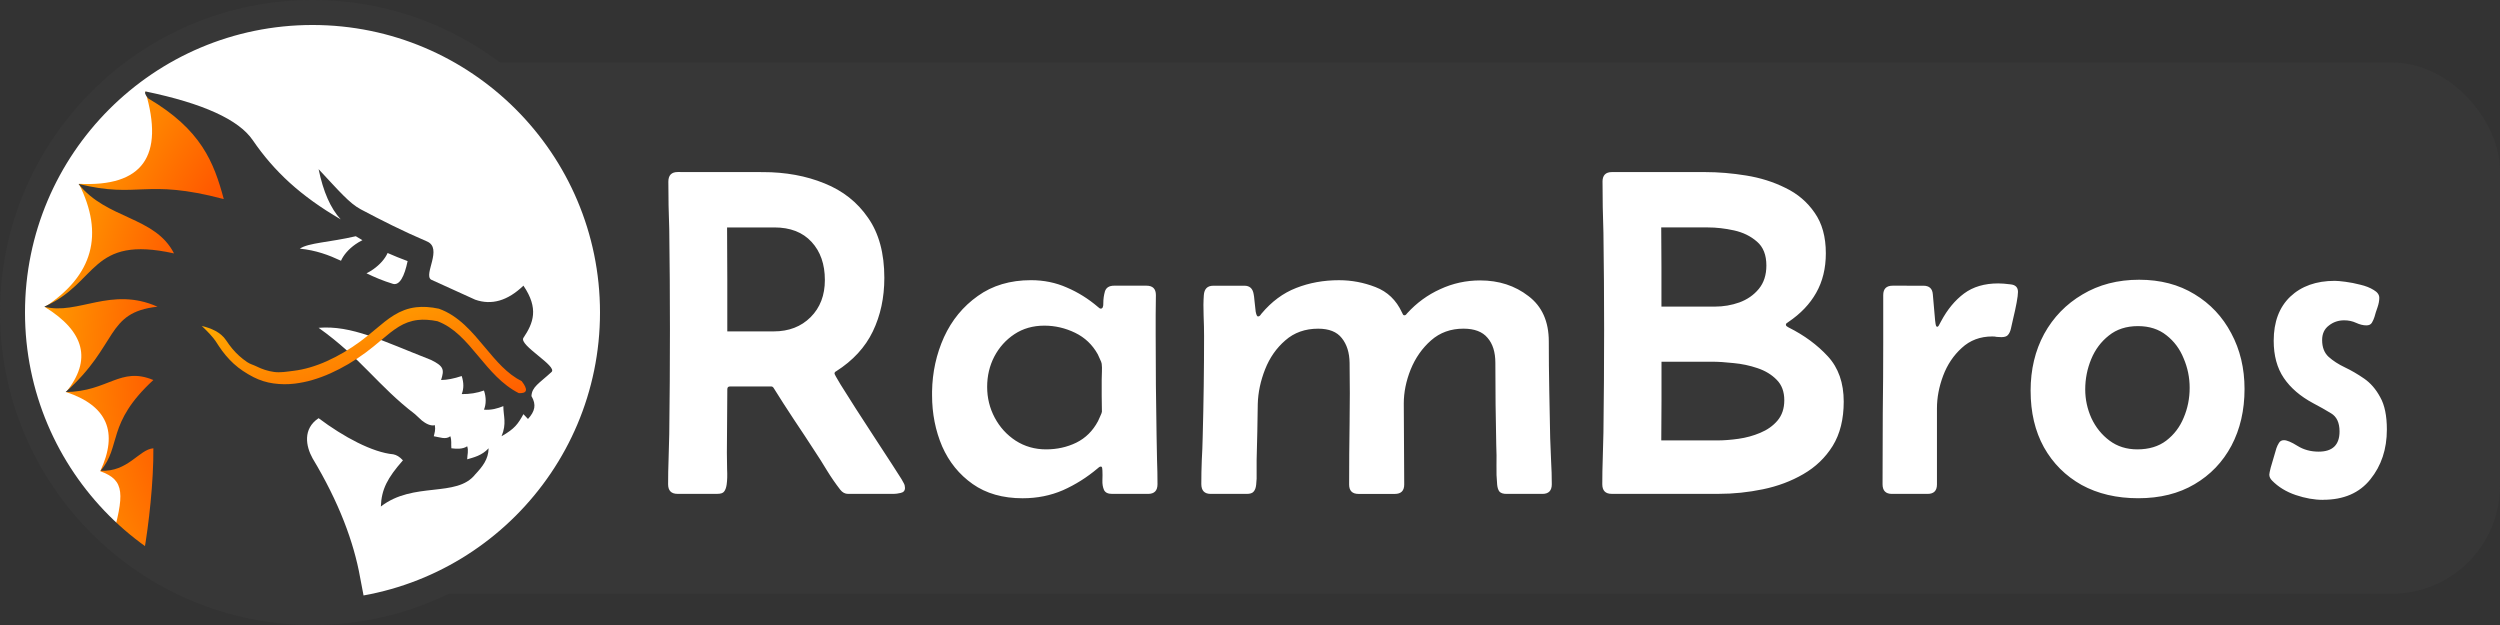 <?xml version="1.0" encoding="UTF-8" standalone="no"?>
<!-- Generator: Gravit.io -->

<svg
   style="isolation:isolate"
   viewBox="0 0 4000 1000"
   width="4000pt"
   height="1000pt"
   version="1.1"
   id="svg8"
   sodipodi:docname="rambros-name-svg.svg"
   inkscape:version="1.3.2 (091e20ef0f, 2023-11-25)"
   xmlns:inkscape="http://www.inkscape.org/namespaces/inkscape"
   xmlns:sodipodi="http://sodipodi.sourceforge.net/DTD/sodipodi-0.dtd"
   xmlns="http://www.w3.org/2000/svg"
   xmlns:svg="http://www.w3.org/2000/svg">
  <rect x="0" y="0" width="4000" height="1000" fill="#333333" stroke="none"/>
  <sodipodi:namedview
     id="namedview1"
     pagecolor="#ffffff"
     bordercolor="#000000"
     borderopacity="0.25"
     inkscape:showpageshadow="2"
     inkscape:pageopacity="0.0"
     inkscape:pagecheckerboard="0"
     inkscape:deskcolor="#d1d1d1"
     inkscape:document-units="pt"
     inkscape:zoom="0.25481248"
     inkscape:cx="2666.6668"
     inkscape:cy="665.19504"
     inkscape:window-width="2560"
     inkscape:window-height="1534"
     inkscape:window-x="0"
     inkscape:window-y="0"
     inkscape:window-maximized="1"
     inkscape:current-layer="svg8" />
  <defs
     id="defs1">
    <rect
       x="1700.998"
       y="386.287"
       width="966.075"
       height="539.567"
       id="rect10" />
    <clipPath
       id="_clipPath_SwkM0FGuSLXsB5k1xjPOJA6lOX1xXRs0">
      <rect
         width="1000"
         height="1000"
         id="rect1"
         x="0"
         y="0" />
    </clipPath>
  </defs>
  <rect
     style="isolation:isolate;fill:#373737;fill-opacity:1;stroke-width:5.616;stroke-linecap:round;stroke-dasharray:none;paint-order:markers stroke fill"
     id="rect3"
     width="3700"
     height="850"
     x="300"
     y="100"
     rx="172.915" />
  <g
     clip-path="url(#_clipPath_SwkM0FGuSLXsB5k1xjPOJA6lOX1xXRs0)"
     id="g8">
    <rect
       width="1000"
       height="1000"
       style="fill:#000000"
       fill-opacity="0"
       id="rect2"
       x="0"
       y="0" />
    <circle
       vector-effect="non-scaling-stroke"
       cx="500"
       cy="500"
       r="480"
       fill="#ffffff"
       id="circle2" />
    <g
       id="g6">
      <radialGradient
         id="_rgradient_0"
         fx="0.503"
         fy="0.498"
         cx="0.5"
         cy="0.5"
         r="0.5"
         gradientTransform="matrix(1374.565,295.757,-354.565,1933.243,13.619,-569.58)"
         gradientUnits="userSpaceOnUse">
        <stop
           offset="0%"
           stop-opacity="1"
           style="stop-color:rgb(255,0,0)"
           id="stop2" />
        <stop
           offset="100%"
           stop-opacity="1"
           style="stop-color:rgb(255,238,0)"
           id="stop3" />
      </radialGradient>
      <path
         d="m 232.455,146 c 31.059,103.915 -4.311,153.309 -106.199,148.093 40.748,81.03 22.59,146.747 -54.561,197.064 64.079,39.472 75.476,84.883 34.101,136.147 65.751,21.746 83.967,63.994 54.56,126.659 40.027,14.248 38.947,36.733 17.727,112.091 l 54.372,38.925 73.261,34.55 110.881,-668.819 z"
         fill="url(#_rgradient_0)"
         id="path3"
         style="fill:url(#_rgradient_0)" />
      <path
         d="m 583.987,964.78 c -156.659,35.482 -274.612,8.928 -353.886,-79.69 8.115,-46.273 15.783,-115.536 15.285,-167.819 -22.791,1.607 -40.562,38.343 -84.435,35.86 33.635,-39.258 8.932,-75.62 84.435,-145.099 -52.979,-22.116 -72.018,18.446 -140.442,19.278 84.98,-75.334 63.457,-127.485 147.065,-136.591 -74.502,-33.112 -127.481,14.073 -181.288,0 C 157.64,452.64 143.567,375.655 278.441,405.456 247.97,345.892 170.812,351.183 125.568,294.269 223.125,318.375 231.375,285 358.045,318.537 342.118,259.266 321.826,207.348 237.155,157.436 c -4.966,-5.865 -6.252,-9.534 -3.915,-11.067 q 137.376,28.579 171.084,77.799 c 34.559,50.48 76.851,89.525 140.788,126.832 -16.209,-17.614 -27.926,-44.324 -35.342,-80.323 32.932,35.141 49.234,54.592 67.471,64.258 33.007,17.495 66.893,34.664 106.026,51.407 25.527,10.921 -6.025,52.812 6.425,61.045 l 70.684,32.129 c 26.259,9.181 51.995,1.716 77.11,-22.49 25.018,36.749 15.848,59.838 0,83.535 -7.796,11.658 55.021,45.382 44.981,54.62 -20.054,18.449 -31.398,23.715 -32.129,38.554 8.214,13.955 5.479,24.467 -5.548,36.616 l -7.304,-7.699 c -8.702,15.654 -13.674,23.183 -34.991,35.342 8.528,-20.535 2.863,-32.275 2.862,-48.194 -8.933,3.646 -19.26,6.68 -31.007,5.651 3.663,-8.71 3.704,-20.021 0,-30.629 -10.946,3.974 -22.803,5.895 -35.596,5.738 3.431,-8.483 3.496,-18.058 0,-28.916 -12.616,4.164 -23.607,6.301 -32.997,6.388 5.033,-16.218 5.033,-21.806 -16.065,-32.129 -78.917,-30.924 -126.87,-55.734 -179.922,-51.406 67.872,48.193 94.972,92.879 154.219,138.155 l 11.025,10.183 c 5.83,4.616 13.927,9.323 20.773,7.45 1.257,8.354 -0.468,12.058 -1.734,17.709 9.706,1.506 19.092,5.822 26.49,0 2.338,6.971 1.007,11.861 1.655,19.277 7.441,0.802 17.806,1.905 25.327,-3.213 2.467,7.489 0.106,13.365 0,20.862 10.313,-3.125 23.201,-5.748 34.275,-17.649 -0.334,17.712 -9.978,29.519 -21.424,41.768 -29.719,37.752 -98.796,10.843 -151.006,51.406 1,-27.692 10.671,-45.866 35.342,-73.896 -5.623,-6.025 -10.173,-8.536 -15.411,-9.639 -32.984,-3.012 -79.168,-27.463 -119.531,-57.833 -25.704,17.136 -20.316,45.013 -9.639,64.259 42.126,70.079 65.892,133.644 76.079,190.679 0.533,2.981 7.318,37.82 7.777,40.765 z"
         fill="#373737"
         id="path4" />
      <linearGradient
         id="_lgradient_0"
         x1="-0.009"
         y1="-0.085"
         x2="1.182"
         y2="2.675"
         gradientTransform="matrix(500.15,-58.209,19.169,164.707,322.842,521.537)"
         gradientUnits="userSpaceOnUse">
        <stop
           offset="0%"
           stop-opacity="1"
           style="stop-color:rgb(255,174,0)"
           id="stop4" />
        <stop
           offset="100%"
           stop-opacity="1"
           style="stop-color:rgb(255,0,0)"
           id="stop5" />
      </linearGradient>
      <path
         d="m 350.044,553.574 q -3.314,-5.303 -5.231,-8.037 -6.834,-9.74 -21.971,-24 c 13.88,3.338 30.081,9.366 39.166,23.282 6.024,9.226 12.871,17.495 20.454,24.341 4.14,3.738 8.433,7.108 12.818,10.091 5.038,3.426 9.949,4.425 15.203,7.042 9.023,4.493 18.395,7.497 27.83,8.798 10.41,1.436 20.615,-0.49 30.9,-1.734 8.903,-1.078 17.689,-2.893 26.361,-5.426 9.183,-2.682 18.235,-5.993 27.077,-9.977 18.813,-8.477 36.88,-19.101 54.075,-31.858 8.16,-6.12 16.222,-12.56 24.091,-19.308 4.875,-4.125 9.79,-8.172 14.75,-12.1 4.873,-3.876 9.88,-7.396 15.053,-10.563 5.287,-3.262 10.824,-5.975 16.494,-8.083 6.121,-2.243 12.425,-3.721 18.814,-4.465 5.534,-0.602 11.151,-0.76 16.763,-0.42 6.491,0.403 13.014,1.34 19.466,2.74 7.693,2.703 15.167,6.467 22.377,11.17 6.579,4.364 12.922,9.376 18.998,15.039 5.802,5.447 11.427,11.245 16.844,17.399 5.271,5.964 10.468,12.102 15.578,18.291 4.493,5.434 9.003,10.742 13.599,15.998 4.495,5.185 9.151,10.145 13.906,14.886 4.781,4.698 9.734,9.002 14.859,12.915 5.258,3.98 10.766,7.434 16.422,10.292 10.473,13.436 8.925,19.835 -4.753,19.085 -6.455,-3.303 -12.736,-7.246 -18.745,-11.801 -5.74,-4.378 -11.247,-9.156 -16.559,-14.412 -5.105,-5.073 -10.08,-10.368 -14.894,-15.888 -4.708,-5.409 -9.329,-10.87 -13.928,-16.415 -4.999,-6.037 -10.05,-11.985 -15.183,-17.841 -5.018,-5.662 -10.191,-11.058 -15.568,-16.058 -5.345,-5.004 -10.967,-9.437 -16.768,-13.271 -5.964,-3.898 -12.15,-7.025 -18.527,-9.385 -5.585,-1.17 -11.214,-1.921 -16.857,-2.258 -4.927,-0.336 -9.832,-0.22 -14.686,0.345 -5.467,0.636 -10.828,1.922 -16.087,3.816 -4.895,1.811 -9.667,4.145 -14.228,6.951 -4.732,2.95 -9.307,6.171 -13.757,9.667 -4.847,3.832 -9.622,7.739 -14.353,11.764 -8.092,6.981 -16.38,13.613 -24.828,19.932 -17.942,13.299 -36.847,24.45 -56.497,33.257 -9.35,4.19 -18.937,7.714 -28.626,10.57 -9.271,2.734 -18.702,4.63 -28.247,5.811 -11.294,1.397 -22.764,1.273 -34.19,-0.323 -10.824,-1.512 -21.579,-4.793 -31.864,-10.025 -5.824,-2.962 -11.527,-6.341 -17.114,-10.087 -5.099,-3.419 -10.038,-7.249 -14.733,-11.564 -8.75,-8.041 -16.736,-17.536 -23.704,-28.183 z"
         fill="url(#_lgradient_0)"
         id="path5"
         style="fill:url(#_lgradient_0)" />
      <path
         d="m 620.161,404.803 c 10.37,4.602 20.86,8.81 32.024,12.957 -5.113,24.74 -12.885,39.078 -23.216,36.482 -15.908,-4.817 -29.787,-10.724 -42.6,-16.941 3.551,-1.731 7.116,-3.83 10.613,-6.267 11.108,-7.741 19.268,-17.313 23.179,-26.231 z M 579.887,384.28 c -3.512,-2.07 -7.027,-4.145 -10.616,-6.318 -42.848,9.949 -75.68,10.427 -89.546,19.899 25.746,2.52 46.176,10.124 65.882,19.355 3.888,-8.987 12.094,-18.66 23.3,-26.469 3.617,-2.52 7.308,-4.68 10.98,-6.467 z"
         fill-rule="evenodd"
         fill="#ffffff"
         id="path6" />
    </g>
    <g
       id="g7">
      <path
         d="M 0.027,500 C 0.027,224.042 224.063,0 500.013,0 775.964,0 1000,224.042 1000,500 1000,775.958 775.964,1000 500.013,1000 224.063,1000 0.027,775.958 0.027,500 Z M 40,499.987 c 0,-253.881 206.119,-460 460,-460 253.881,0 460,206.119 460,460 0,253.881 -206.119,460 -460,460 -253.881,0 -460,-206.119 -460,-460 z"
         fill-rule="evenodd"
         fill="#373737"
         id="path7" />
    </g>
  </g>
  <path
     d="m 2149.733,391.74 q 1.542,0 2.792,0.51 1.25,0.5 1.979,1.562 0.74,1.052 0.74,2.729 0,1.344 -0.521,2.427 -0.521,1.083 -1.667,1.812 -0.073,0.031 -0.073,0.104 0,0.042 0.271,0.49 0.281,0.448 0.698,1.104 0.427,0.656 0.865,1.333 0.448,0.677 0.781,1.198 0.333,0.521 0.427,0.667 0.052,0.083 0.104,0.188 0.052,0.094 0.052,0.208 0,0.188 -0.198,0.229 -0.188,0.042 -0.312,0.042 h -2.073 q -0.208,0 -0.354,-0.188 -0.323,-0.417 -0.604,-0.875 -0.281,-0.469 -0.573,-0.906 -0.458,-0.708 -0.927,-1.406 -0.469,-0.708 -0.917,-1.427 -0.042,-0.073 -0.115,-0.073 h -1.865 q -0.125,0 -0.125,0.125 0,0.719 -0.01,1.448 0,0.719 -0.01,1.437 0,0.302 0.01,0.74 0.021,0.427 -0.021,0.708 -0.031,0.208 -0.115,0.312 -0.073,0.104 -0.312,0.104 h -1.802 q -0.427,0 -0.427,-0.438 0,-0.562 0.021,-1.125 0.021,-0.573 0.031,-1.146 0.031,-2.375 0.031,-4.76 0,-2.26 -0.031,-4.542 -0.01,-0.542 -0.031,-1.073 -0.01,-0.542 -0.01,-1.083 0,-0.438 0.427,-0.438 z m -1.615,7.229 h 2.104 q 1.031,0 1.677,-0.646 0.646,-0.646 0.646,-1.687 0,-1.073 -0.604,-1.729 -0.604,-0.656 -1.688,-0.656 h -2.146 q 0.01,1.177 0.01,2.365 0,1.177 0,2.354 z m 13.406,7.573 q -1.354,0 -2.271,-0.646 -0.917,-0.646 -1.385,-1.708 -0.458,-1.073 -0.458,-2.323 v -0.167 q 0.021,-1.312 0.542,-2.469 0.531,-1.156 1.531,-1.865 1,-0.719 2.417,-0.719 0.875,0 1.625,0.333 0.76,0.323 1.417,0.885 0.073,0.073 0.125,0.073 0.125,0 0.115,-0.26 0,-0.26 0.073,-0.521 0.083,-0.26 0.417,-0.26 h 1.469 q 0.427,0 0.427,0.427 0,0.448 -0.01,0.896 0,0.448 0,0.896 0,1.146 0.01,2.302 0.021,1.156 0.031,2.302 0.01,0.542 0.021,1.094 0.021,0.542 0.021,1.094 0,0.438 -0.427,0.438 h -1.635 q -0.281,0 -0.365,-0.177 -0.083,-0.188 -0.073,-0.438 0.01,-0.25 0,-0.448 0,-0.031 -0.01,-0.104 -0.01,-0.073 -0.062,-0.073 -0.042,0 -0.083,0.031 -0.031,0.031 -0.062,0.052 -0.729,0.615 -1.573,0.99 -0.844,0.365 -1.823,0.365 z m 1.062,-2.219 q 0.74,0 1.365,-0.302 0.635,-0.312 0.99,-0.979 0.021,-0.042 0.094,-0.208 0.083,-0.177 0.083,-0.219 0,-0.365 -0.01,-0.729 0,-0.365 0,-0.719 0,-0.167 0.01,-0.365 0.01,-0.208 -0.01,-0.365 -0.01,-0.073 -0.083,-0.219 -0.062,-0.146 -0.094,-0.208 -0.365,-0.656 -1.031,-0.979 -0.667,-0.323 -1.396,-0.323 -0.771,0 -1.354,0.385 -0.583,0.385 -0.917,1.021 -0.323,0.625 -0.323,1.375 0,0.75 0.344,1.396 0.344,0.646 0.948,1.042 0.615,0.396 1.385,0.396 z m 7.583,-7.427 h 1.417 q 0.354,0 0.417,0.375 0.021,0.083 0.042,0.333 0.021,0.25 0.052,0.469 0.042,0.219 0.104,0.219 0.052,0 0.094,-0.042 0.042,-0.052 0.062,-0.083 0.688,-0.823 1.573,-1.167 0.896,-0.354 1.948,-0.354 0.854,0 1.656,0.312 0.812,0.312 1.198,1.146 0.021,0.031 0.042,0.083 0.021,0.052 0.073,0.052 0.042,0 0.073,-0.031 0.031,-0.042 0.052,-0.062 0.646,-0.708 1.5,-1.094 0.854,-0.396 1.812,-0.396 1.271,0 2.188,0.708 0.927,0.698 0.927,2.062 0,1.094 0.021,2.198 0.021,1.094 0.042,2.188 0.021,0.521 0.042,1.052 0.031,0.521 0.031,1.042 0,0.438 -0.427,0.438 h -1.625 q -0.229,0 -0.323,-0.104 -0.083,-0.104 -0.104,-0.312 -0.042,-0.438 -0.031,-0.885 0.01,-0.458 -0.01,-0.896 -0.01,-0.938 -0.031,-1.875 -0.01,-0.938 -0.01,-1.875 0,-0.729 -0.354,-1.135 -0.344,-0.417 -1.094,-0.417 -0.865,0 -1.469,0.531 -0.604,0.531 -0.927,1.323 -0.312,0.781 -0.312,1.542 0,0.917 0.01,1.833 0.01,0.917 0.01,1.844 0,0.427 -0.427,0.427 h -1.646 q -0.427,0 -0.427,-0.427 0,-1.385 0.021,-2.76 0.021,-1.375 0,-2.76 -0.01,-0.698 -0.354,-1.125 -0.333,-0.427 -1.073,-0.427 -0.885,0 -1.49,0.531 -0.604,0.521 -0.917,1.312 -0.312,0.792 -0.333,1.573 -0.01,0.635 -0.021,1.271 -0.01,0.635 -0.031,1.281 0,0.271 0,0.562 0.011,0.281 -0.021,0.552 -0.021,0.208 -0.115,0.312 -0.083,0.104 -0.312,0.104 h -1.635 q -0.427,0 -0.427,-0.448 0,-0.542 0.021,-1.073 0.031,-0.542 0.042,-1.083 0.062,-2.281 0.062,-4.552 0,-0.427 -0.021,-0.937 -0.021,-0.51 0.01,-0.927 0.031,-0.427 0.427,-0.427 z m 17.667,-4.719 q 0,-0.438 0.427,-0.438 h 4.219 q 0.917,0 1.875,0.156 0.969,0.156 1.781,0.562 0.823,0.396 1.323,1.125 0.51,0.719 0.51,1.844 0,1.021 -0.438,1.792 -0.427,0.76 -1.26,1.323 -0.031,0.021 -0.073,0.052 -0.042,0.021 -0.042,0.073 0,0.042 0.042,0.073 0.052,0.031 0.083,0.052 1.062,0.531 1.781,1.312 0.719,0.781 0.719,2.052 0,1.198 -0.5,2.01 -0.5,0.802 -1.333,1.281 -0.823,0.479 -1.833,0.688 -1,0.208 -2.01,0.208 h -4.854 q -0.427,0 -0.427,-0.438 0,-0.583 0.021,-1.167 0.021,-0.594 0.031,-1.177 0.031,-2.344 0.031,-4.687 0,-2.188 -0.031,-4.375 -0.01,-0.583 -0.031,-1.167 -0.01,-0.583 -0.01,-1.156 z m 2.677,5.667 h 2.427 q 0.573,0 1.104,-0.188 0.542,-0.198 0.885,-0.615 0.344,-0.417 0.344,-1.062 0,-0.719 -0.427,-1.083 -0.427,-0.375 -1.042,-0.51 -0.615,-0.135 -1.188,-0.135 h -2.115 q 0.01,0.896 0.01,1.802 0,0.896 0,1.792 z m -0.01,6.073 h 2.542 q 0.438,0 0.958,-0.073 0.521,-0.073 0.99,-0.271 0.479,-0.198 0.781,-0.552 0.312,-0.365 0.312,-0.927 0,-0.583 -0.344,-0.927 -0.344,-0.354 -0.875,-0.531 -0.521,-0.177 -1.083,-0.229 -0.562,-0.062 -0.99,-0.062 h -2.281 q 0,0.885 0,1.781 0,0.896 -0.01,1.792 z m 11.896,-7.021 q 0.396,0 0.427,0.385 l 0.104,1.188 q 0,0.01 0.021,0.156 0.021,0.135 0.073,0.135 0.052,0 0.104,-0.115 0.062,-0.115 0.073,-0.135 0.427,-0.802 1.042,-1.26 0.615,-0.458 1.552,-0.458 0.219,0 0.552,0.042 0.344,0.031 0.344,0.344 0,0.156 -0.062,0.49 -0.062,0.333 -0.146,0.677 -0.073,0.333 -0.115,0.51 -0.042,0.177 -0.136,0.281 -0.083,0.094 -0.292,0.094 -0.104,0 -0.208,-0.01 -0.094,-0.021 -0.208,-0.021 -0.823,0 -1.385,0.521 -0.562,0.51 -0.844,1.26 -0.281,0.75 -0.281,1.479 v 3.458 q 0,0.427 -0.427,0.427 h -1.615 q -0.427,0 -0.427,-0.438 0,-1.615 0.01,-3.219 0.021,-1.615 0.021,-3.219 v -2.146 q 0,-0.427 0.427,-0.427 z m 4.865,4.771 q 0,-1.448 0.615,-2.583 0.625,-1.135 1.74,-1.792 1.115,-0.667 2.573,-0.667 1.438,0 2.51,0.656 1.073,0.646 1.667,1.771 0.604,1.125 0.604,2.531 0,1.448 -0.594,2.573 -0.594,1.115 -1.677,1.75 -1.073,0.635 -2.552,0.635 -1.469,0 -2.573,-0.604 -1.094,-0.615 -1.708,-1.708 -0.604,-1.094 -0.604,-2.562 z m 4.875,-2.938 q -0.792,0 -1.323,0.427 -0.531,0.417 -0.802,1.073 -0.271,0.656 -0.271,1.375 0,0.677 0.281,1.302 0.292,0.625 0.823,1.021 0.531,0.396 1.26,0.396 0.792,0 1.312,-0.396 0.531,-0.406 0.792,-1.042 0.271,-0.635 0.271,-1.354 0,-0.698 -0.271,-1.333 -0.26,-0.646 -0.781,-1.052 -0.521,-0.417 -1.292,-0.417 z m 8.396,7.885 q -0.594,0 -1.24,-0.219 -0.646,-0.219 -1.073,-0.656 -0.125,-0.125 -0.125,-0.271 0,-0.062 0.062,-0.312 0.073,-0.26 0.156,-0.531 0.083,-0.271 0.104,-0.354 0.042,-0.125 0.115,-0.24 0.073,-0.125 0.229,-0.125 0.198,0 0.615,0.26 0.417,0.26 0.958,0.26 0.948,0 0.948,-0.917 0,-0.594 -0.385,-0.823 -0.375,-0.229 -0.812,-0.458 -0.875,-0.469 -1.333,-1.146 -0.458,-0.677 -0.458,-1.688 0,-1.281 0.75,-2 0.76,-0.719 2.021,-0.719 0.156,0 0.479,0.042 0.333,0.042 0.688,0.135 0.354,0.083 0.604,0.24 0.25,0.146 0.25,0.354 0,0.198 -0.083,0.438 -0.083,0.229 -0.135,0.427 -0.042,0.135 -0.115,0.26 -0.073,0.125 -0.25,0.125 -0.219,0 -0.469,-0.115 -0.25,-0.115 -0.542,-0.115 -0.396,0 -0.698,0.24 -0.302,0.229 -0.302,0.656 0,0.49 0.292,0.76 0.302,0.271 0.74,0.479 0.438,0.208 0.875,0.51 0.438,0.302 0.729,0.844 0.302,0.531 0.302,1.469 0,1.333 -0.75,2.26 -0.74,0.927 -2.146,0.927 z"
     id="text10"
     style="font-size:21.333px;font-family:Belanosima;-inkscape-font-specification:'Belanosima, Normal';text-align:center;white-space:pre;fill:#ffffff;stroke-width:1.89;stroke-linecap:round;paint-order:markers stroke fill"
     transform="matrix(35.256,0,0,35.256,-74570.345,-13535.826)"
     aria-label="RamBros" />
</svg>

